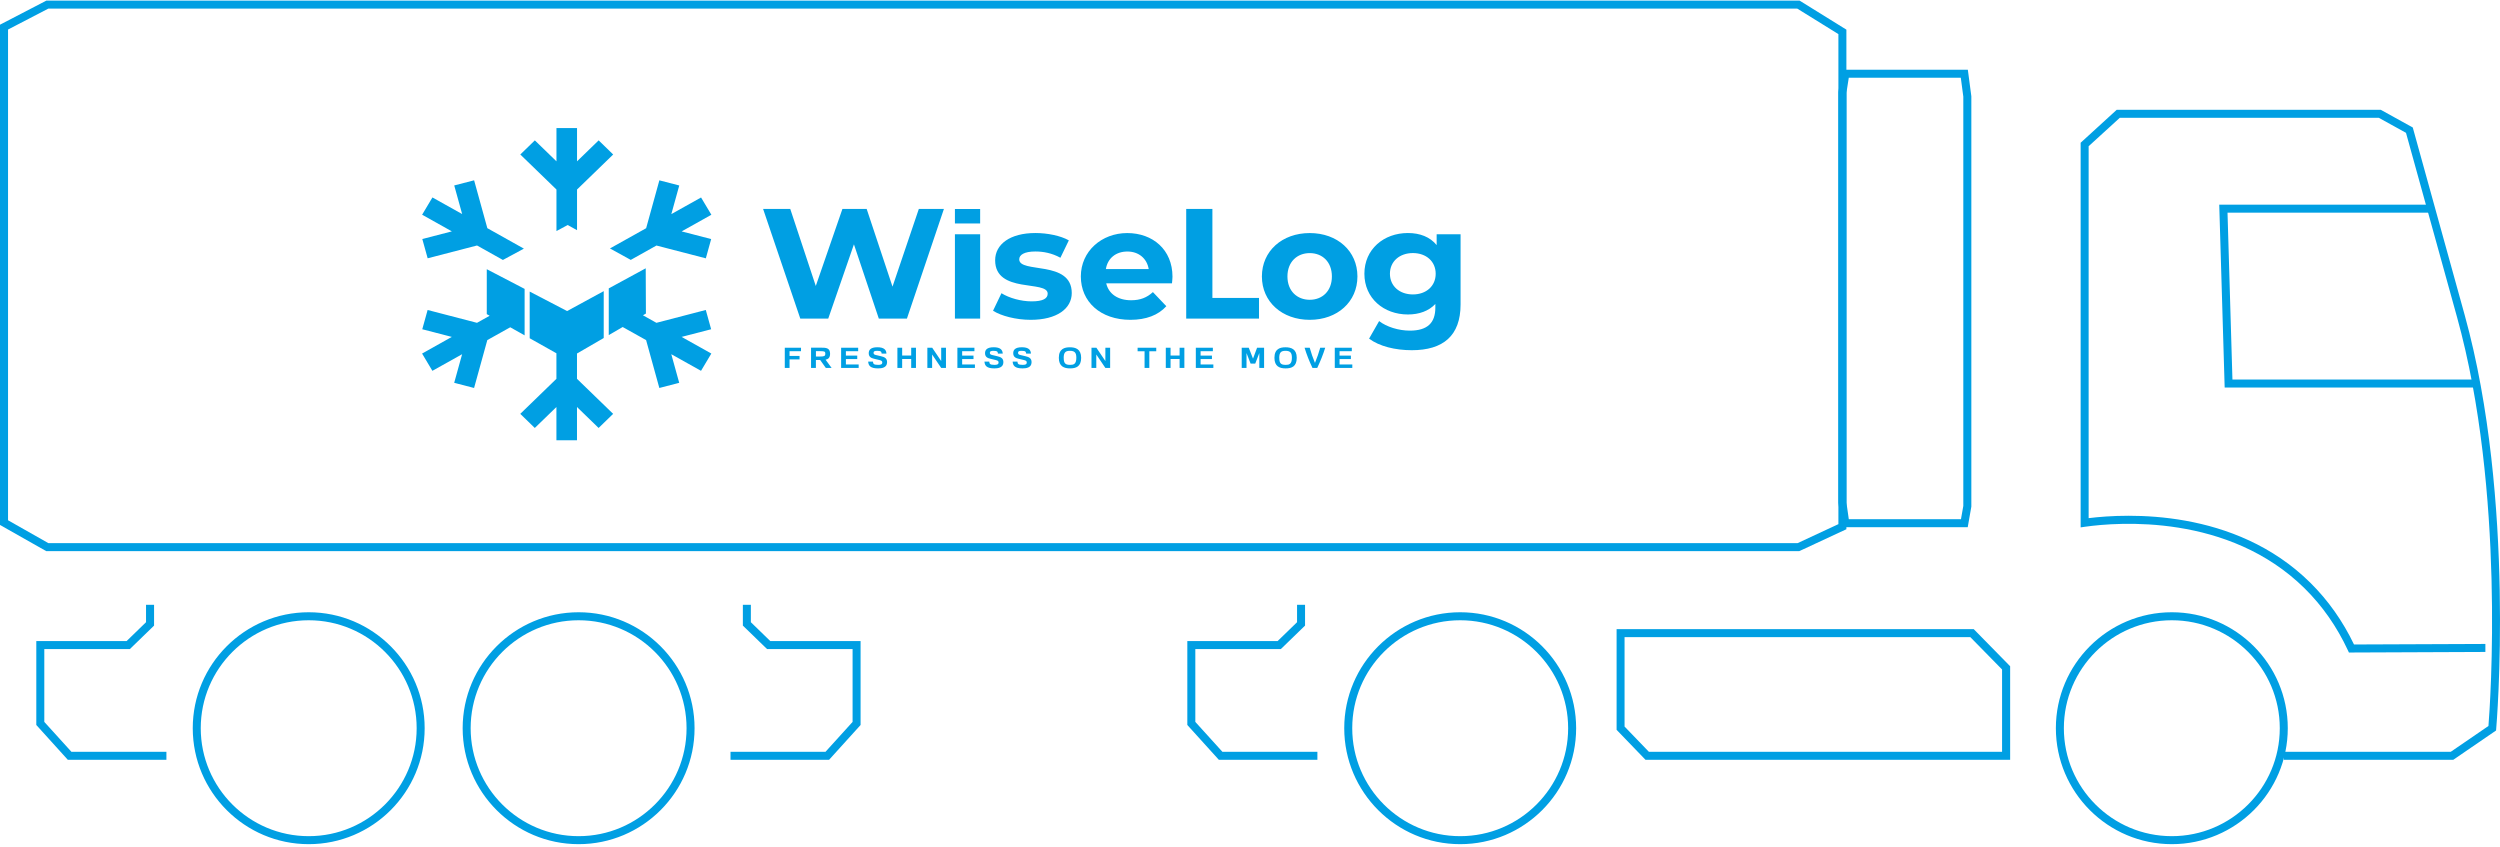<svg width="316" height="107" viewBox="0 0 316 107" fill="none" xmlns="http://www.w3.org/2000/svg">
<path d="M184.568 106.702C176.489 106.702 169.912 100.13 169.912 92.046C169.912 83.962 176.484 77.389 184.568 77.389C192.652 77.389 199.224 83.962 199.224 92.046C199.224 100.13 192.652 106.702 184.568 106.702ZM184.568 78.401C177.043 78.401 170.923 84.521 170.923 92.046C170.923 99.571 177.043 105.691 184.568 105.691C192.093 105.691 198.213 99.571 198.213 92.046C198.213 84.521 192.093 78.401 184.568 78.401Z" fill="#009FE3"/>
<path d="M73.136 106.702C65.057 106.702 58.48 100.13 58.48 92.046C58.48 83.962 65.052 77.389 73.136 77.389C81.22 77.389 87.792 83.962 87.792 92.046C87.792 100.13 81.22 106.702 73.136 106.702ZM73.136 78.401C65.611 78.401 59.491 84.521 59.491 92.046C59.491 99.571 65.611 105.691 73.136 105.691C80.661 105.691 86.781 99.571 86.781 92.046C86.781 84.521 80.661 78.401 73.136 78.401Z" fill="#009FE3"/>
<path d="M39.021 106.702C30.941 106.702 24.364 100.13 24.364 92.046C24.364 83.962 30.936 77.389 39.021 77.389C47.105 77.389 53.677 83.962 53.677 92.046C53.677 100.13 47.105 106.702 39.021 106.702ZM39.021 78.401C31.496 78.401 25.375 84.521 25.375 92.046C25.375 99.571 31.496 105.691 39.021 105.691C46.546 105.691 52.666 99.571 52.666 92.046C52.666 84.521 46.546 78.401 39.021 78.401Z" fill="#009FE3"/>
<path d="M274.518 106.702C266.439 106.702 259.862 100.13 259.862 92.046C259.862 83.962 266.434 77.389 274.518 77.389C282.603 77.389 289.175 83.962 289.175 92.046C289.175 100.13 282.603 106.702 274.518 106.702ZM274.518 78.401C266.993 78.401 260.873 84.521 260.873 92.046C260.873 99.571 266.993 105.691 274.518 105.691C282.043 105.691 288.164 99.571 288.164 92.046C288.164 84.521 282.043 78.401 274.518 78.401Z" fill="#009FE3"/>
<path d="M254.077 96.042H207.994L204.338 92.25V79.523H249.479L254.082 84.214V96.042H254.077ZM208.422 95.025H253.061V84.623L249.046 80.53H205.344V91.837L208.417 95.025H208.422Z" fill="#009FE3"/>
<path d="M310.083 96.042H288.669V95.031H309.772L314.54 91.764C314.764 88.969 316.675 62.135 310.574 40.104L304.118 16.79L300.681 14.89H267.942L264.004 18.482V65.494C268.817 64.901 282.481 64.225 292.024 73.656C294.27 75.877 296.126 78.502 297.546 81.463L314.152 81.395V82.406L296.904 82.479L296.768 82.187C295.383 79.217 293.55 76.587 291.314 74.38C281.689 64.872 267.645 66.005 263.571 66.578L262.993 66.661V18.044L267.548 13.883H300.939L304.974 16.115L311.541 39.837C318.002 63.175 315.547 91.808 315.522 92.094L315.503 92.333L310.083 96.046V96.042Z" fill="#009FE3"/>
<path d="M166.518 96.042H154.064L150.078 91.638V81.031H161.492L163.947 78.648V76.451H164.958V79.076L161.9 82.041H151.089V91.249L154.511 95.026H166.518V96.042Z" fill="#009FE3"/>
<path d="M21.034 96.042H8.575L4.589 91.638V81.031H16.003L18.458 78.648V76.451H19.474V79.076L16.416 82.041H5.6V91.249L9.027 95.026H21.034V96.042Z" fill="#009FE3"/>
<path d="M104.792 96.042H92.337V95.026H104.344L107.767 91.249V82.041H96.956L93.898 79.076V76.451H94.909V78.648L97.364 81.031H108.778V91.638L104.792 96.042Z" fill="#009FE3"/>
<path d="M227.434 69.665H5.848L0 66.354V3.121L5.858 0.078H227.468L233.384 3.748V66.894L227.434 69.66V69.665ZM6.115 68.654H227.21L232.373 66.252V4.312L227.176 1.089H6.106L1.016 3.733V65.761L6.115 68.654Z" fill="#009FE3"/>
<path d="M248.711 66.641H232.81L232.373 63.564V11.633L232.82 8.813H248.735L249.178 12.172V64.036L248.721 66.636L248.711 66.641ZM233.69 65.63H247.865L248.162 63.953V12.211L247.846 9.829H233.685L233.389 11.72V63.535L233.69 65.635V65.63Z" fill="#009FE3"/>
<path d="M313.009 48.981H281.198L280.512 25.871H307.297V26.882H281.558L282.18 47.97H313.009V48.981Z" fill="#009FE3"/>
<path fill-rule="evenodd" clip-rule="evenodd" d="M148.202 34.981C148.202 31.554 145.708 29.459 142.48 29.459C139.252 29.459 136.618 31.753 136.618 34.943C136.618 38.131 139.087 40.426 142.888 40.426C144.872 40.426 146.403 39.833 147.424 38.705L145.727 36.921C144.969 37.616 144.133 37.952 142.971 37.952C141.294 37.952 140.132 37.14 139.826 35.813H148.139C148.158 35.555 148.202 35.22 148.202 34.981ZM120.702 26.416H123.891V28.244H120.702V26.416ZM120.702 40.27H123.891V29.615H120.702V40.27ZM116.142 26.406L112.813 36.231L109.546 26.406H106.483L103.115 36.148L99.887 26.406H96.455L101.156 40.27H104.69L107.937 30.883L111.082 40.27H114.635L119.312 26.406H116.147H116.142ZM130.284 40.426C133.575 40.426 135.47 39.021 135.47 37.038C135.47 32.838 128.83 34.602 128.83 32.779C128.83 32.225 129.443 31.788 130.872 31.788C131.873 31.788 132.957 31.987 134.036 32.58L135.101 30.383C134.061 29.79 132.384 29.454 130.872 29.454C127.663 29.454 125.787 30.878 125.787 32.901C125.787 37.159 132.427 35.37 132.427 37.12C132.427 37.713 131.873 38.093 130.405 38.093C129.059 38.093 127.566 37.674 126.584 37.062L125.52 39.279C126.54 39.93 128.422 40.426 130.279 40.426M142.5 31.792C143.929 31.792 144.969 32.663 145.197 34.009H139.782C140.006 32.643 141.051 31.792 142.5 31.792Z" fill="#009FE3"/>
<path fill-rule="evenodd" clip-rule="evenodd" d="M181.593 29.615V30.98C180.757 29.95 179.488 29.454 177.957 29.454C174.914 29.454 172.459 31.496 172.459 34.602C172.459 37.708 174.909 39.75 177.957 39.75C179.386 39.75 180.591 39.312 181.428 38.423V38.88C181.428 40.8 180.446 41.792 178.2 41.792C176.79 41.792 175.259 41.315 174.321 40.586L173.052 42.803C174.34 43.775 176.362 44.266 178.448 44.266C182.409 44.266 184.616 42.443 184.616 38.486V29.615H181.593ZM149.937 40.27H159.139V37.655H153.247V26.406H149.937V40.27ZM165.551 40.426C169.046 40.426 171.579 38.151 171.579 34.943C171.579 31.734 169.046 29.459 165.551 29.459C162.056 29.459 159.504 31.734 159.504 34.943C159.504 38.151 162.056 40.426 165.551 40.426ZM165.551 37.893C163.957 37.893 162.732 36.785 162.732 34.943C162.732 33.1 163.957 31.992 165.551 31.992C167.145 31.992 168.351 33.1 168.351 34.943C168.351 36.785 167.145 37.893 165.551 37.893ZM178.589 37.217C176.912 37.217 175.687 36.167 175.687 34.602C175.687 33.037 176.912 31.987 178.589 31.987C180.266 31.987 181.471 33.037 181.471 34.602C181.471 36.167 180.266 37.217 178.589 37.217Z" fill="#009FE3"/>
<path fill-rule="evenodd" clip-rule="evenodd" d="M99.197 46.507H99.799V45.428H101.063V44.99H99.799V44.392H101.248V43.955H99.197V46.512V46.507ZM102.526 46.507H103.129V45.501H103.669L104.383 46.507H105.117L104.354 45.467C104.69 45.399 104.923 45.214 104.923 44.713C104.923 43.96 104.393 43.945 103.785 43.945H102.517V46.502L102.526 46.507ZM103.708 44.387C104.218 44.387 104.32 44.441 104.32 44.699C104.32 45.02 104.16 45.063 103.674 45.063H103.134V44.387H103.713H103.708ZM106.318 46.507H108.535V46.069H106.921V45.389H108.355V44.951H106.921V44.392H108.472V43.955H106.318V46.512V46.507ZM109.736 45.705C109.774 46.235 110.032 46.565 110.985 46.565C111.422 46.565 112.127 46.497 112.127 45.778C112.127 45.267 111.777 45.127 111.364 45.029L110.713 44.874C110.542 44.835 110.416 44.781 110.416 44.597C110.416 44.392 110.572 44.344 110.878 44.344C111.398 44.344 111.413 44.485 111.442 44.699H112.045C112.035 44.242 111.763 43.892 110.902 43.892C109.998 43.892 109.808 44.276 109.808 44.645C109.808 45.112 110.12 45.263 110.474 45.345L111.184 45.515C111.442 45.579 111.52 45.661 111.52 45.817C111.52 46.079 111.296 46.118 110.99 46.118C110.411 46.118 110.367 45.977 110.343 45.71H109.74L109.736 45.705ZM113.43 46.507H114.033V45.374H115.175V46.507H115.778V43.95H115.175V44.937H114.033V43.95H113.43V46.507ZM117.217 46.507H117.82V44.81L118.967 46.507H119.57V43.95H118.967V45.637L117.829 43.95H117.217V46.507ZM121.013 46.507H123.23V46.069H121.616V45.389H123.05V44.951H121.616V44.392H123.167V43.955H121.013V46.512V46.507ZM124.436 45.705C124.47 46.235 124.732 46.565 125.685 46.565C126.122 46.565 126.827 46.497 126.827 45.778C126.827 45.267 126.477 45.127 126.064 45.029L125.413 44.874C125.243 44.835 125.116 44.781 125.116 44.597C125.116 44.392 125.272 44.344 125.578 44.344C126.098 44.344 126.113 44.485 126.142 44.699H126.745C126.73 44.242 126.463 43.892 125.602 43.892C124.698 43.892 124.509 44.276 124.509 44.645C124.509 45.112 124.82 45.263 125.175 45.345L125.884 45.515C126.142 45.579 126.22 45.661 126.22 45.817C126.22 46.079 125.996 46.118 125.69 46.118C125.111 46.118 125.068 45.977 125.043 45.71H124.44L124.436 45.705ZM127.999 45.705C128.033 46.235 128.295 46.565 129.248 46.565C129.686 46.565 130.391 46.497 130.391 45.778C130.391 45.267 130.041 45.127 129.627 45.029L128.976 44.874C128.806 44.835 128.679 44.781 128.679 44.597C128.679 44.392 128.835 44.344 129.141 44.344C129.661 44.344 129.676 44.485 129.705 44.699H130.308C130.298 44.242 130.026 43.892 129.166 43.892C128.261 43.892 128.072 44.276 128.072 44.645C128.072 45.112 128.383 45.263 128.738 45.345L129.447 45.515C129.705 45.579 129.783 45.661 129.783 45.817C129.783 46.079 129.559 46.118 129.253 46.118C128.675 46.118 128.631 45.977 128.606 45.71H128.004L127.999 45.705ZM133.837 45.228C133.837 46.327 134.508 46.565 135.252 46.565C135.995 46.565 136.657 46.346 136.657 45.228C136.657 44.11 135.937 43.897 135.237 43.897C134.576 43.897 133.837 44.072 133.837 45.228ZM134.45 45.243C134.45 44.533 134.693 44.344 135.237 44.344C135.82 44.344 136.049 44.562 136.049 45.214C136.049 46.045 135.684 46.118 135.276 46.118C134.722 46.118 134.454 45.987 134.454 45.243M137.969 46.507H138.572V44.81L139.719 46.507H140.322V43.95H139.719V45.637L138.582 43.95H137.964V46.507H137.969ZM144.673 46.507H145.275V44.397H146.15V43.95H143.793V44.397H144.673V46.507ZM147.356 46.507H147.959V45.374H149.101V46.507H149.704V43.95H149.101V44.937H147.959V43.95H147.356V46.507ZM151.152 46.507H153.369V46.069H151.755V45.389H153.189V44.951H151.755V44.392H153.306V43.955H151.152V46.512V46.507ZM156.957 46.507H157.559V44.626L158.075 45.958H158.663L159.178 44.626V46.507H159.781V43.95H158.896L158.381 45.331L157.841 43.95H156.952V46.507H156.957ZM161.089 45.228C161.089 46.327 161.755 46.565 162.503 46.565C163.252 46.565 163.908 46.346 163.908 45.228C163.908 44.11 163.189 43.897 162.489 43.897C161.828 43.897 161.089 44.072 161.089 45.228ZM161.696 45.243C161.696 44.533 161.939 44.344 162.484 44.344C163.067 44.344 163.296 44.562 163.296 45.214C163.296 46.045 162.931 46.118 162.523 46.118C161.969 46.118 161.701 45.987 161.701 45.243M166.499 46.507C166.893 45.671 167.238 44.82 167.51 43.95H166.878C166.694 44.596 166.475 45.233 166.212 45.875C165.95 45.238 165.721 44.596 165.546 43.95H164.895C165.162 44.82 165.498 45.676 165.896 46.507H166.499ZM168.716 46.507H170.932V46.069H169.319V45.389H170.753V44.951H169.319V44.392H170.869V43.955H168.716V46.512V46.507Z" fill="#009FE3"/>
<path fill-rule="evenodd" clip-rule="evenodd" d="M77.108 31.398L81.672 28.846L83.344 22.794L85.858 23.445L84.856 27.062L88.614 24.962L89.917 27.145L86.159 29.25L89.892 30.217L89.217 32.653L82.975 31.034L79.728 32.852L77.108 31.408V31.398ZM63.564 32.857L60.298 31.029L54.056 32.648L53.38 30.212L57.114 29.245L53.356 27.14L54.659 24.957L58.416 27.057L57.415 23.441L59.928 22.79L61.6 28.841L66.219 31.428L63.569 32.857H63.564ZM70.336 29.206L71.755 28.443L72.937 29.094V23.956L77.506 19.528L75.669 17.743L72.937 20.393V16.188H70.336V20.393L67.604 17.743L65.766 19.528L70.336 23.956V29.206Z" fill="#009FE3"/>
<path fill-rule="evenodd" clip-rule="evenodd" d="M64.493 41.369L61.596 42.988L59.923 49.04L57.41 48.388L58.411 44.772L54.654 46.872L53.351 44.689L57.109 42.584L53.375 41.617L54.051 39.181L60.293 40.805L61.892 39.91L61.528 39.706V34.028L66.311 36.517V42.39L64.488 41.364L64.493 41.369ZM66.953 36.853V42.754L70.331 44.655V47.883L65.762 52.311L67.599 54.095L70.331 51.446V55.651H72.932V51.446L75.664 54.095L77.501 52.311L72.932 47.883V44.684L76.31 42.725V36.799L71.682 39.318L66.948 36.853H66.953ZM76.952 36.449L81.619 33.912L81.643 39.633L81.269 39.852L82.97 40.805L89.212 39.181L89.888 41.617L86.154 42.584L89.912 44.689L88.609 46.872L84.851 44.772L85.853 48.388L83.34 49.04L81.667 42.988L78.707 41.335L76.947 42.356V36.449H76.952Z" fill="#009FE3"/>
</svg>
